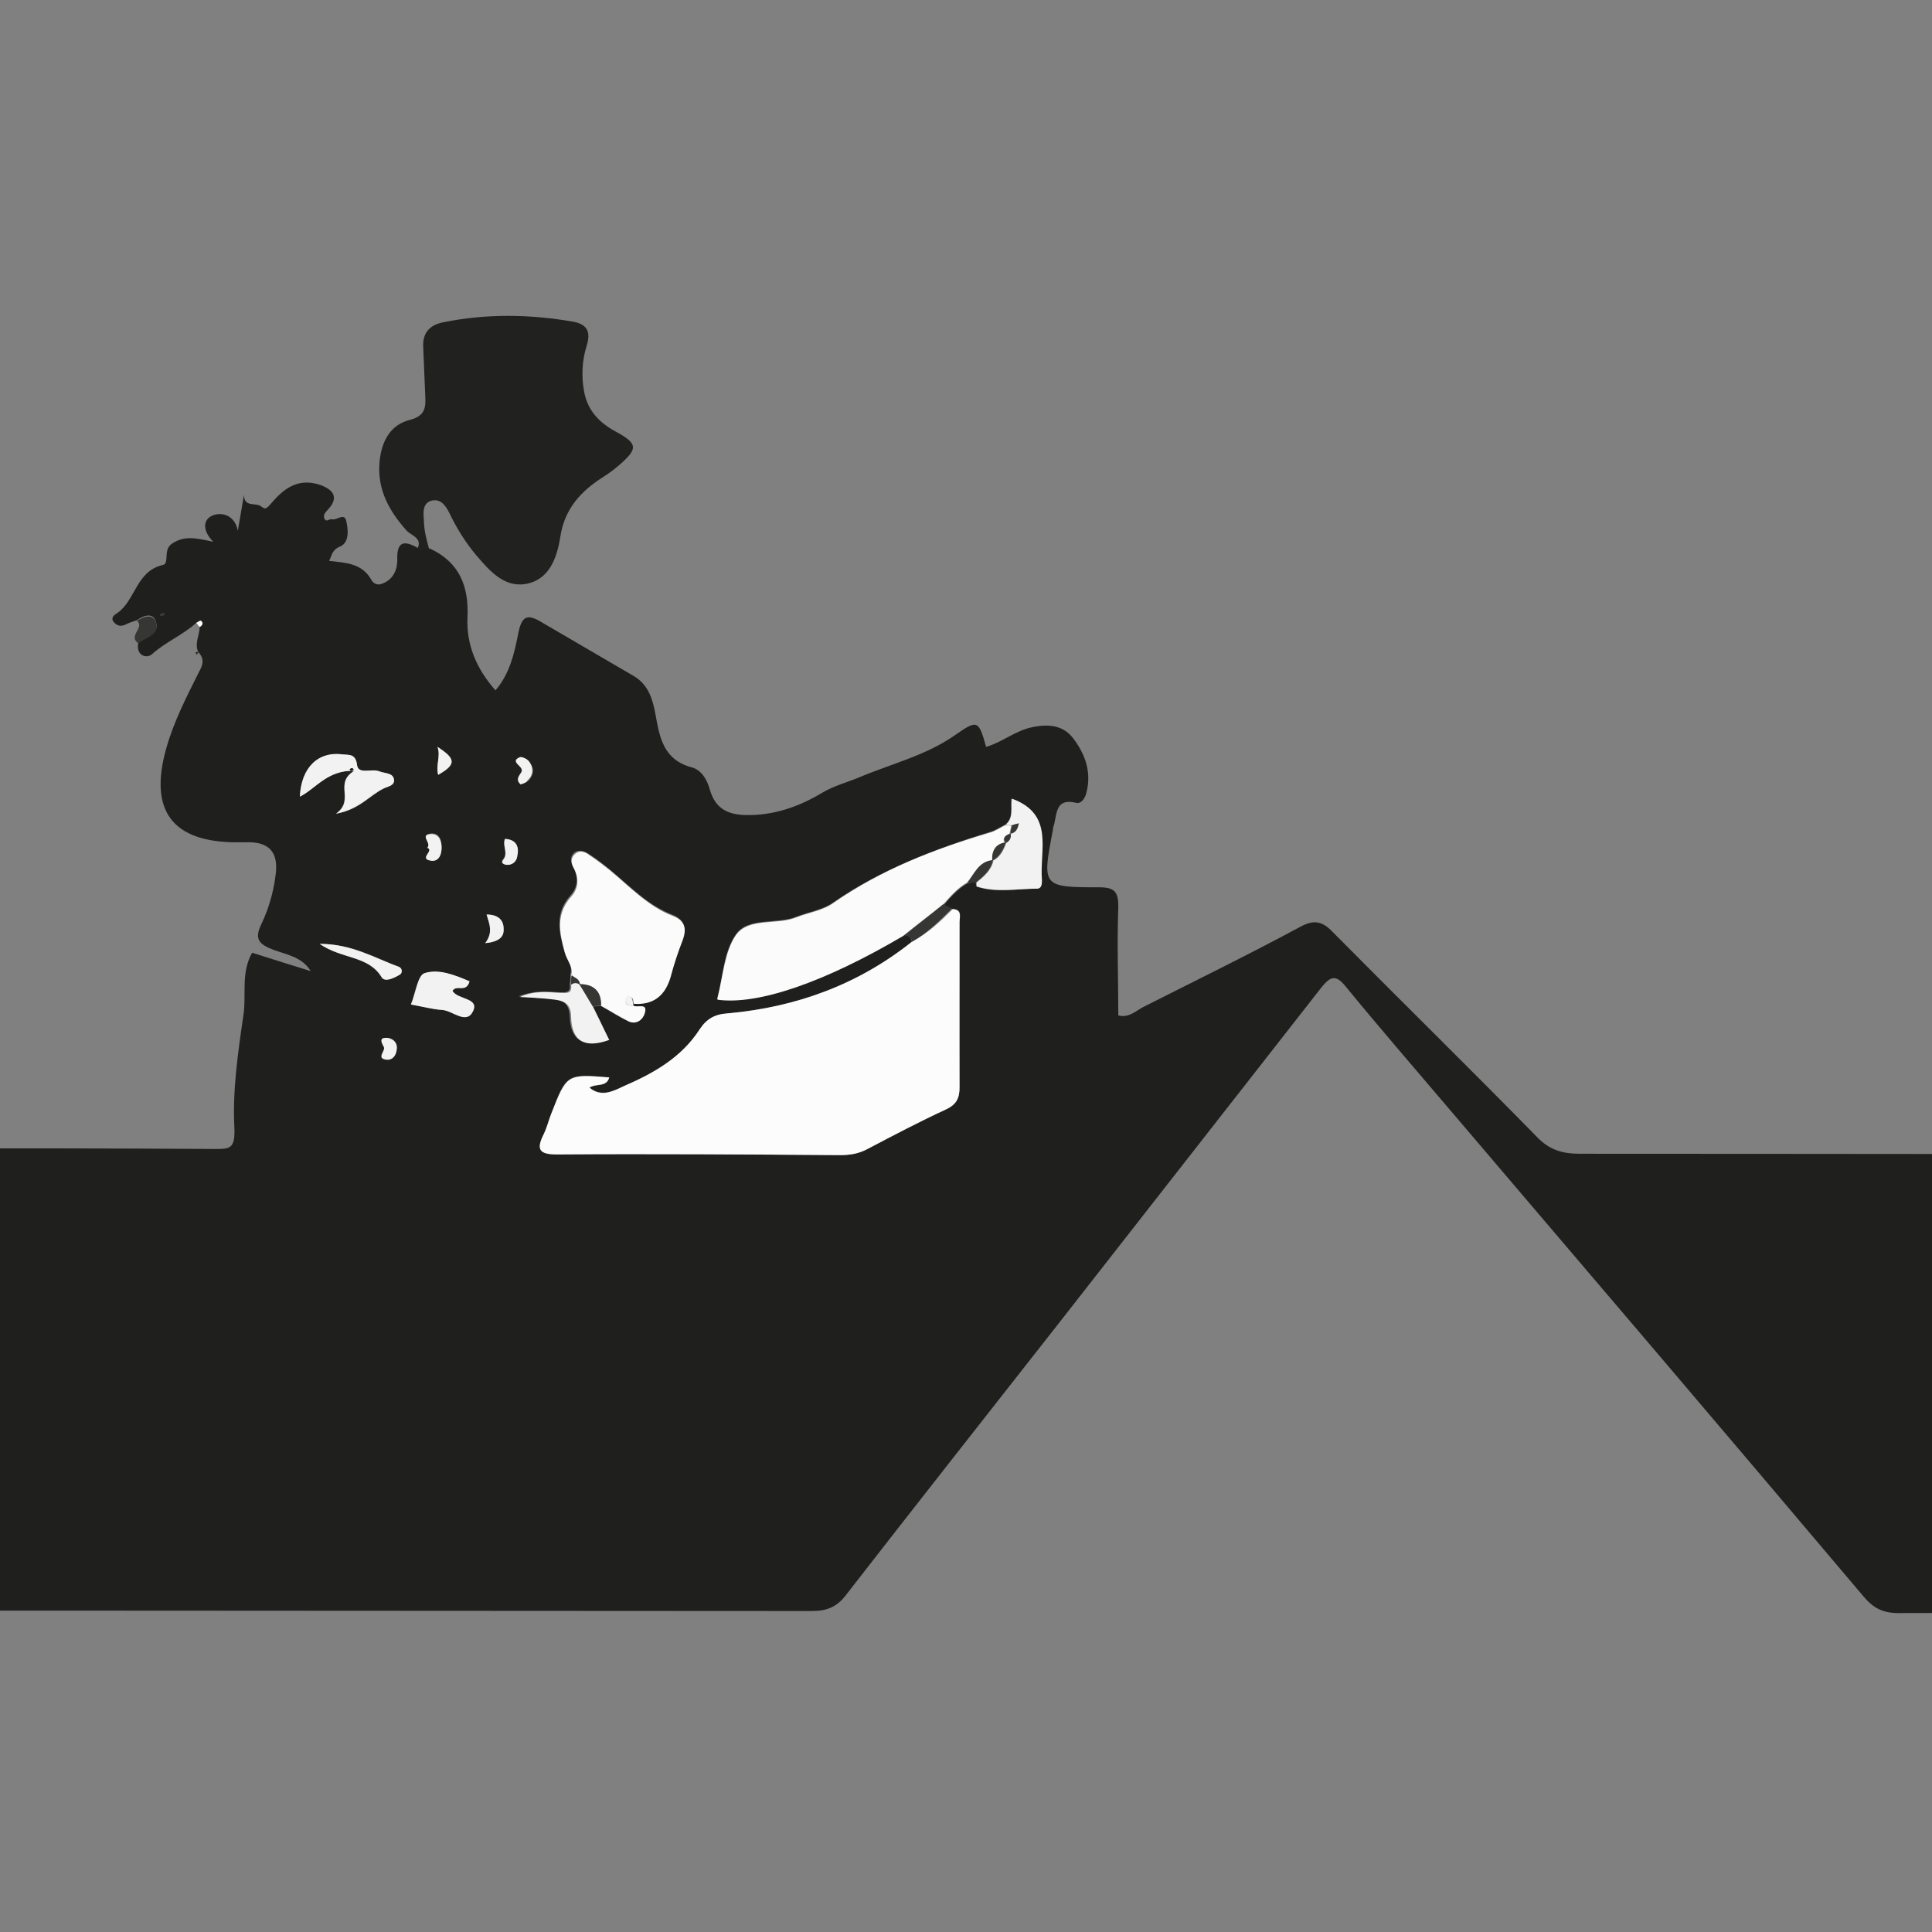 <?xml version="1.0" encoding="utf-8"?>
<!-- Generator: Adobe Illustrator 26.0.3, SVG Export Plug-In . SVG Version: 6.00 Build 0)  -->
<svg version="1.1" id="Ebene_1" xmlns="http://www.w3.org/2000/svg" xmlns:xlink="http://www.w3.org/1999/xlink" x="0px" y="0px"
	 viewBox="0 0 283.5 283.5" style="enable-background:new 0 0 283.5 283.5;" xml:space="preserve">
<rect x="0" y="0" width="283.5" height="283.5" fill="#808080" stroke="none"/>
<style type="text/css">
	.st0{fill:#1F1F1E;}
	.st1{fill:#21211F;}
	.st2{fill:#363634;}
	.st3{fill:#FCFCFC;}
	.st4{fill:#FBFBFB;}
	.st5{fill:#F2F2F2;}
	.st6{fill:#FEFEFE;}
</style>
<g>
	<path class="st0" d="M29.1,95.7c-0.6-1.3,0.2-2.5,0.2-3.7c0.4-0.2,0.5-0.6,0.2-0.9c-0.1-0.1-0.5,0.2-0.7,0.3
		c-2,1.8-4.5,2.8-6.5,4.6c-0.8,0.7-2.4,0.2-2-1.7c1.1-0.8,3.1-1.2,2.6-3c-0.4-1.5-1.8-1-2.8-0.3c-0.6,0.2-1.2,0.4-1.8,0.7
		c-0.5,0.2-1,0.2-1.5-0.3c-0.8-0.8,0.2-1.3,0.5-1.5c2.6-1.9,2.7-6.1,6.6-7c1-0.2,0-2.2,1.3-3.1c1.9-1.3,3.7-0.8,6.1-0.3
		c-1.6-1.6-1.6-3.3,0-3.9c1.4-0.5,3.2,0.1,3.6,2.3c0.3-1.8,0.6-3.5,0.9-5.3c0,1.9,1.7,1.1,2.5,1.7c0.7,0.5,0.7,0.5,2-1
		c1.9-2.1,4-3.1,6.8-2.1c2.1,0.8,2.5,2,1,3.6c-0.4,0.4-0.7,0.8-0.5,1.3c0.3,0.6,0.7,0,1.1,0.1c0.7,0.2,1.8-1,2.1,0.2
		c0.3,1.3,0.5,3.2-0.9,3.8c-1.2,0.5-1.2,1.3-1.6,2.1c2.4,0.3,4.8,0.3,6.2,2.8c0.4,0.7,1.1,0.8,1.7,0.5c1.5-0.6,2.1-2,2.1-3.4
		c-0.1-2.7,0.9-3,3-1.8c0.6,0,1.2,0.1,1.8,0.1c4.3,2,5.7,5.5,5.5,10c-0.2,4.1,1.3,7.6,4.1,10.8c2.1-2.4,2.8-5.5,3.4-8.6
		c0.5-2.3,1.3-2.6,3.2-1.5c4.6,2.7,9.1,5.3,13.7,8c2.2,1.3,2.8,3.5,3.2,5.7c0.6,3.4,1.2,6.6,5.3,7.7c1.5,0.4,2.3,1.9,2.7,3.4
		c0.8,2.6,2.5,3.5,5.1,3.6c4.2,0.1,7.9-1.2,11.4-3.3c1.7-1,3.6-1.5,5.3-2.2c4.7-2,9.8-3.2,14.1-6.2c3.3-2.3,3.5-2.3,4.6,1.7
		c2.4-0.7,4.3-2.4,6.8-2.9c2.4-0.5,4.6-0.3,6.1,1.8c1.7,2.3,2.6,4.9,1.8,7.9c-0.2,0.8-0.8,1.6-1.5,1.4c-2.9-0.7-2.8,1.4-3.2,3.1
		c-0.1,0.3-0.2,0.6-0.2,0.9c-1.6,8.3-1.6,8.4,6.8,8.4c2.4,0,2.8,0.8,2.8,2.9c-0.2,5.3,0,10.6,0,15.9c1.5,0.4,2.5-0.6,3.6-1.2
		c7.7-3.9,15.5-7.7,23.1-11.8c2.2-1.2,3.4-0.7,4.9,0.9c9.9,10,20,19.9,29.8,29.9c1.8,1.9,3.7,2.5,6.3,2.5c37.2,0,74.4,0.1,111.6,0
		c3.3,0,5.6,0.9,7.9,3.3c19.3,20.5,38.8,40.9,58.2,61.3c0.6,0.7,1.3,1.4,2.5,2.7c-7,0-13.1,0-19.2,0c-38.1,0-76.2,0-114.2,0.1
		c-2.3,0-3.7-0.7-5.2-2.5c-20.1-23.8-40.4-47.6-60.6-71.3c-5.1-6-10.3-12-15.3-18.1c-1.5-1.9-2.3-1.5-3.6,0.1
		c-12.8,16.4-25.6,32.7-38.4,49.1c-10.5,13.4-21,26.7-31.4,40.1c-1.3,1.7-2.8,2.3-4.9,2.3c-133.9-0.1-267.7-0.1-401.6,0
		c-3.1,0-3.2-0.6-2.1-3.3c9-20.9,18-41.8,26.8-62.8c0.8-1.9,1.7-2.5,3.8-2.4c79.8,0.2,159.7,0.4,239.5,0.6c15.3,0,30.6,0,45.9,0.1
		c2.2,0,3,0,2.9-3c-0.3-5.5,0.5-11,1.3-16.5c0.5-3.1-0.4-6.3,1.3-9.3c2.8,0.9,5.7,1.8,8.6,2.7c-1.3-2.1-3.5-2.4-5.4-3.1
		c-2.1-0.8-3-1.5-1.8-3.9c1-2.1,1.7-4.5,2-6.8c0.6-3.7-0.9-5.3-4.6-5.1c-0.3,0-0.7,0-1,0c-9.5,0-13-4.6-10.4-13.8
		c1.1-3.9,2.9-7.4,4.7-11C29.3,98.3,30.4,97,29.1,95.7L29.1,95.7z M87,147.7c0.4,0,0.8-0.1,1.2-0.1c1.4,0.8,2.7,1.7,4.1,2.3
		c1.1,0.5,2-0.4,2.3-1.2c0.5-1.5-1-0.8-1.6-1.1c-0.1-0.2-0.1-0.3-0.1-0.5c2.9,0.3,4.6-1.1,5.4-3.9c0.5-1.9,1.2-3.7,1.8-5.5
		c0.6-1.7,0.3-2.8-1.5-3.5c-3.6-1.4-6.2-4.2-9.1-6.6c-1-0.8-2-1.6-3.1-2.3c-0.6-0.4-1.4-0.7-2.1-0.2c-0.7,0.6-0.6,1.4-0.2,2.1
		c0.8,1.5,0.7,3-0.4,4.2c-2.3,2.6-1.7,5.3-0.9,8.2c0.3,1.1,1.3,2,0.9,3.4c0,0.5,0,0.9-0.1,1.4c0.2,1.4-0.7,1.2-1.6,1.2
		c-1.8-0.1-3.6-0.3-5.9,0.6c2.1,0.2,3.7,0.3,5.2,0.4c1.5,0.2,2.2,0.8,2.3,2.5c0.1,3.6,2,4.7,5.6,3.4C88.6,150.9,87.8,149.3,87,147.7
		z M143.2,129.5c0,0.2,0,0.6,0.1,0.6c2.9,1,5.9,0.3,8.8,0.3c0.6,0,0.8-0.7,0.7-1.2c-0.4-4.4,1.9-9.7-4.4-12
		c-0.2,1.3,0.4,2.8-0.9,3.8c-0.8,0.4-1.5,0.9-2.3,1.1c-8.1,2.5-15.9,5.5-22.9,10.3c-1.5,1.1-3.6,1.4-5.4,2.1c-2.9,1.2-7.1,0-8.9,2.6
		c-1.8,2.5-1.9,6.1-2.7,9.2c0,0.1,0,0.2,0,0.3c5.9,0.8,15.6-2.5,27.3-9.4c0.6,0,1.1,0.2,1.2,1c-7.9,6.3-17,9.6-27,10.5
		c-1.9,0.2-3.1,0.8-4.1,2.3c-2.7,4.2-6.8,6.5-11.2,8.4c-1.5,0.7-3.2,1.6-5,0.2c0.9-0.6,2.4,0,2.9-1.5c-6.3-0.5-6.3-0.5-8.5,5.3
		c-0.4,1-0.7,2.1-1.1,3c-1.1,2.1-0.7,3,1.9,3c13.9-0.1,27.7,0,41.6,0.1c1.4,0,2.7-0.2,4-0.9c3.8-2,7.6-4,11.5-5.8
		c1.5-0.7,2-1.6,2-3.2c-0.1-8.1,0-16.2,0-24.3c0-0.7,0.5-1.9-1-1.9c-0.4-0.2-0.9-0.4-1.3-0.6c1-1.2,2.1-2.4,3.5-3.2
		C142.3,129.5,142.8,129.5,143.2,129.5z M49.3,119.4c3.5-0.6,5-2.7,7-3.7c0.6-0.3,1.7-0.4,1.5-1.4c-0.2-0.9-1.4-0.8-2.1-1.1
		c-1.1-0.4-3.1,0.5-3.3-0.9c-0.2-1.7-1.1-1.5-2.1-1.6c-3.6-0.4-6.1,1.9-6.3,6.2c2.4-1.2,4-3.9,8-3.8
		C48.9,114.9,52.1,117.3,49.3,119.4z M68.9,144c-2.1-0.9-4.5-1.8-6.6-1.2c-1,0.3-1.4,3-2,4.6c1.7,0.3,3.1,0.7,4.6,0.8
		c1.6,0.1,3.6,2.2,4.5,0.2c1-2-2.2-1.7-3-3C67,144.4,68.4,145.7,68.9,144z M46.9,138.5c3.3,2.2,7.1,1.7,9.1,4.9
		c0.5,0.8,1.8,0,2.7-0.4c0.4-0.2,0.3-0.9-0.1-1.1C55.1,140.6,51.7,138.5,46.9,138.5z M64.2,109.6c0.5,1.4-0.3,2.7,0.1,4.1
		C66.9,112.2,67,111.4,64.2,109.6z M71.2,138.4c1.9-0.2,2.7-0.9,2.7-2.1c0-1.3-0.8-2.1-2.5-2.1C71.9,135.5,72.4,136.8,71.2,138.4z
		 M62.7,124.4c1.1,0.4-1.3,1.6,0.5,1.8c1.3,0.2,1.6-0.9,1.6-1.9c0-1-0.3-2.1-1.6-2C61.5,122.6,63.4,123.7,62.7,124.4z M76.4,115.1
		c0.3-0.2,0.8-0.2,1.1-0.5c0.9-0.9,0.9-1.9,0.2-2.8c-0.3-0.4-1-0.7-1.3-0.6c-1.8,0.7,0.7,1.3,0.2,2.2
		C76.2,113.8,75.6,114.4,76.4,115.1z M56.9,152.3c-1.4-0.1-0.8,0.8-0.6,1.2c0.4,0.6-1.2,1.7,0.4,1.9c0.9,0.1,1.4-0.6,1.5-1.4
		C58.3,153,57.8,152.4,56.9,152.3z M74.1,123.1c-0.4,1,0.5,2.1-0.3,3c-0.4,0.5,0,0.7,0.4,0.8c0.9,0.1,1.4-0.5,1.6-1.2
		C76.2,124.4,75.9,123.2,74.1,123.1z M24.2,90.2c-0.1-0.1-0.1-0.2-0.2-0.2c-0.2,0-0.3,0.1-0.5,0.2c0.1,0.1,0.1,0.2,0.2,0.2
		C23.9,90.3,24.1,90.2,24.2,90.2z"/>
	<path class="st1" d="M63,80.7c-0.6,0-1.2-0.1-1.8-0.1c0.9-1.6-0.8-2-1.5-2.7c-2.6-2.9-4.4-6.1-4-10.2c0.3-3,1.6-5.4,4.5-6.1
		c2.2-0.6,2.3-1.8,2.2-3.6c-0.1-2.4-0.2-4.8-0.3-7.1c-0.1-2,0.9-3.2,2.9-3.6c6.4-1.3,12.7-1.2,19.1-0.1c2.1,0.4,2.6,1.5,2,3.5
		c-0.7,2.2-0.8,4.5-0.4,6.7c0.5,2.8,2.2,4.6,4.6,5.9c3.3,1.8,3.4,2.5,0.5,5c-0.7,0.6-1.5,1.2-2.3,1.7c-3.3,2.1-5.7,4.7-6.3,8.9
		c-0.5,3-1.6,6.2-5.1,6.8c-3.2,0.5-5.3-2-7.2-4.2c-1.6-1.9-2.9-4-4-6.3c-0.6-1.2-1.4-2.1-2.7-1.7c-1.2,0.4-1.1,1.8-1,2.8
		C62.2,77.8,62.6,79.2,63,80.7z"/>
	<path class="st2" d="M20.1,91.1c1.1-0.7,2.4-1.1,2.8,0.3c0.5,1.8-1.5,2.1-2.6,3C18.7,93.3,21.3,92.1,20.1,91.1z"/>
	<path class="st0" d="M29.1,95.6c-0.1,0.2-0.1,0.3-0.2,0.5c-0.1-0.1-0.1-0.2-0.2-0.4C28.9,95.7,29,95.7,29.1,95.6
		C29.1,95.7,29.1,95.6,29.1,95.6z"/>
	<path class="st3" d="M139.8,133.4c1.4,0.1,1,1.2,1,1.9c0,8.1,0,16.2,0,24.3c0,1.6-0.5,2.5-2,3.2c-3.9,1.8-7.7,3.8-11.5,5.8
		c-1.3,0.7-2.6,0.9-4,0.9c-13.9-0.1-27.7-0.2-41.6-0.1c-2.7,0-3-0.8-1.9-3c0.5-1,0.7-2,1.1-3c2.3-5.8,2.3-5.8,8.5-5.3
		c-0.4,1.5-1.9,0.8-2.9,1.5c1.7,1.5,3.5,0.5,5-0.2c4.4-1.9,8.5-4.2,11.2-8.4c1-1.5,2.2-2.2,4.1-2.3c10-0.9,19.1-4.2,27-10.5
		C136.1,137,138,135.2,139.8,133.4z"/>
	<path class="st4" d="M141.9,129.5c-1.4,0.8-2.4,2-3.5,3.2c-1.9,1.5-3.9,3-5.8,4.6c-11.7,6.9-21.4,10.2-27.3,9.4
		c0-0.1-0.1-0.2,0-0.3c0.8-3.1,1-6.7,2.7-9.2c1.9-2.6,6-1.4,8.9-2.6c1.8-0.7,3.9-1,5.4-2.1c7-4.9,14.8-7.9,22.9-10.3
		c0.8-0.2,1.5-0.7,2.3-1.1c0.3,0,0.6,0,0.9,0.1c-0.1,0.4-0.2,0.8-0.3,1.3l0.1-0.1c-0.6,0.3-1.3,0.5-0.7,1.4l0.1-0.1
		c-1.5,0.3-2.1,1.2-2,2.7l0.1-0.1C143.6,126.4,143,128.2,141.9,129.5z"/>
	<path class="st4" d="M93,147.6c0.6,0.3,2.1-0.5,1.6,1.1c-0.2,0.8-1.1,1.7-2.3,1.2c-1.4-0.7-2.8-1.6-4.1-2.3
		c0.1-2.2-1.1-3.1-3.2-3.1l0.1,0.1c0-0.8-0.8-1-1.3-1.4c0.4-1.3-0.6-2.2-0.9-3.4c-0.8-2.9-1.4-5.6,0.9-8.2c1.1-1.2,1.2-2.7,0.4-4.2
		c-0.4-0.7-0.5-1.5,0.2-2.1c0.7-0.6,1.5-0.3,2.1,0.2c1.1,0.7,2.1,1.5,3.1,2.3c2.9,2.4,5.5,5.2,9.1,6.6c1.8,0.7,2.1,1.8,1.5,3.5
		c-0.7,1.8-1.3,3.6-1.8,5.5c-0.8,2.7-2.5,4.1-5.4,3.9c-0.1-0.5,0-1.1-0.8-1c-0.2,0-0.4,0.4-0.4,0.6C91.7,147.5,92.4,147.6,93,147.6z
		"/>
	<path class="st5" d="M148.5,121.1c-0.3,0-0.6,0-0.9-0.1c1.2-1,0.7-2.6,0.9-3.8c6.3,2.3,4,7.6,4.4,12c0,0.6-0.1,1.2-0.7,1.2
		c-2.9,0-5.9,0.6-8.8-0.3c-0.1,0-0.1-0.4-0.1-0.6c1.1-0.9,2.2-1.8,2.5-3.3c0,0-0.1,0.1-0.1,0.1c1.1-0.5,1.6-1.6,2-2.7
		c0,0-0.1,0.1-0.1,0.1c0.6-0.3,0.8-0.8,0.7-1.4c0,0-0.1,0.1-0.1,0.1c0.9-0.2,1.1-0.8,1.2-1.5C149.1,120.9,148.8,121,148.5,121.1z"/>
	<path class="st5" d="M49.3,119.4c2.9-2-0.4-4.4,2.7-6.3c-4-0.1-5.6,2.6-8,3.8c0.2-4.3,2.7-6.7,6.3-6.2c1,0.1,1.9-0.1,2.1,1.6
		c0.2,1.4,2.2,0.4,3.3,0.9c0.8,0.3,1.9,0.2,2.1,1.1c0.2,1-0.9,1.1-1.5,1.4C54.2,116.7,52.7,118.8,49.3,119.4z M51.7,112.7
		c-0.1,0.1-0.3,0.2-0.4,0.2c0.1,0.1,0.2,0.2,0.2,0.2c0.2,0,0.3-0.1,0.4-0.2C51.8,112.8,51.7,112.7,51.7,112.7z"/>
	<path class="st5" d="M68.9,144c-0.5,1.8-1.9,0.4-2.5,1.4c0.7,1.3,4,1,3,3c-1,2-3-0.1-4.5-0.2c-1.5-0.1-2.9-0.5-4.6-0.8
		c0.7-1.6,1-4.3,2-4.6C64.4,142.1,66.8,143.1,68.9,144z"/>
	<path class="st5" d="M87,147.7c0.8,1.6,1.6,3.3,2.4,4.9c-3.6,1.3-5.5,0.2-5.6-3.4c0-1.7-0.8-2.3-2.3-2.5c-1.5-0.2-3.1-0.3-5.2-0.4
		c2.3-1,4.1-0.7,5.9-0.6c0.9,0,1.8,0.2,1.6-1.2c0.5-0.3,0.9-0.3,1.3,0c0,0-0.1-0.1-0.1-0.1C85.7,145.5,86.4,146.6,87,147.7z"/>
	<path class="st5" d="M46.9,138.5c4.7,0,8.1,2.1,11.7,3.4c0.4,0.2,0.5,0.8,0.1,1.1c-0.8,0.5-2.2,1.2-2.7,0.4
		C54.1,140.2,50.2,140.8,46.9,138.5z"/>
	<path class="st2" d="M132.6,137.3c1.9-1.5,3.9-3,5.8-4.6c0.4,0.2,0.9,0.4,1.3,0.6c-1.8,1.8-3.6,3.6-5.9,4.9
		C133.8,137.5,133.3,137.3,132.6,137.3z"/>
	<path class="st5" d="M64.2,109.6c2.8,1.8,2.7,2.6,0.1,4.1C63.9,112.3,64.7,111,64.2,109.6z"/>
	<path class="st5" d="M71.2,138.4c1.2-1.6,0.6-2.8,0.2-4.2c1.7,0,2.5,0.8,2.5,2.1C74,137.5,73.2,138.2,71.2,138.4z"/>
	<path class="st5" d="M62.7,124.4c0.7-0.7-1.2-1.9,0.5-2c1.2-0.1,1.6,1,1.6,2c0,1-0.4,2.1-1.6,1.9C61.4,126,63.8,124.8,62.7,124.4z"
		/>
	<path class="st5" d="M76.4,115.1c-0.8-0.7-0.2-1.3,0.1-1.8c0.5-0.9-1.9-1.5-0.2-2.2c0.3-0.1,1.1,0.3,1.3,0.6c0.7,0.9,0.7,2-0.2,2.8
		C77.2,114.9,76.7,115,76.4,115.1z"/>
	<path class="st5" d="M56.9,152.3c0.9,0.2,1.5,0.8,1.3,1.8c-0.1,0.8-0.6,1.5-1.5,1.4c-1.6-0.2,0-1.3-0.4-1.9
		C56,153,55.5,152.2,56.9,152.3z"/>
	<path class="st5" d="M74.1,123.1c1.8,0.1,2.1,1.3,1.8,2.6c-0.1,0.7-0.7,1.3-1.6,1.2c-0.5-0.1-0.8-0.3-0.4-0.8
		C74.6,125.2,73.7,124.1,74.1,123.1z"/>
	<path class="st2" d="M87,147.7c-0.7-1.1-1.3-2.2-2-3.3c2.1,0,3.2,1,3.2,3.1C87.8,147.6,87.4,147.6,87,147.7z"/>
	<path class="st2" d="M145.7,126.2c-0.3,1.5-1.4,2.4-2.5,3.3c-0.4,0-0.8,0-1.2,0C143,128.2,143.6,126.4,145.7,126.2z"/>
	<path class="st5" d="M93,147.6c-0.6,0-1.3-0.1-1.3-0.9c0-0.2,0.3-0.6,0.4-0.6c0.7-0.1,0.6,0.6,0.8,1
		C92.9,147.3,92.9,147.5,93,147.6z"/>
	<path class="st2" d="M85.1,144.5c-0.4-0.3-0.9-0.4-1.3,0c0-0.5,0-0.9,0.1-1.4C84.3,143.5,85.1,143.6,85.1,144.5z"/>
	<path class="st2" d="M24.2,90.2c-0.2,0.1-0.3,0.2-0.5,0.2c0,0-0.1-0.1-0.2-0.2c0.2-0.1,0.3-0.1,0.5-0.2
		C24.1,89.9,24.2,90.1,24.2,90.2z"/>
	<path class="st6" d="M28.8,91.4c0.2-0.1,0.6-0.4,0.7-0.3c0.4,0.3,0.2,0.7-0.2,0.9C29.1,91.8,29,91.6,28.8,91.4z"/>
	<path class="st2" d="M147.6,123.6c-0.4,1.1-0.9,2.1-2,2.7C145.5,124.8,146.1,123.8,147.6,123.6z"/>
	<path class="st2" d="M148.5,121.1c0.3-0.1,0.6-0.2,1-0.3c-0.1,0.7-0.4,1.4-1.2,1.5C148.3,121.9,148.4,121.5,148.5,121.1z"/>
	<path class="st2" d="M148.3,122.3c0.1,0.6-0.1,1.1-0.7,1.4C147,122.8,147.7,122.5,148.3,122.3z"/>
	<path class="st0" d="M51.7,112.7c0.1,0.1,0.2,0.2,0.2,0.2c-0.1,0.1-0.3,0.2-0.4,0.2c-0.1,0-0.1-0.1-0.2-0.2
		C51.4,112.8,51.5,112.7,51.7,112.7z"/>
</g>
</svg>
